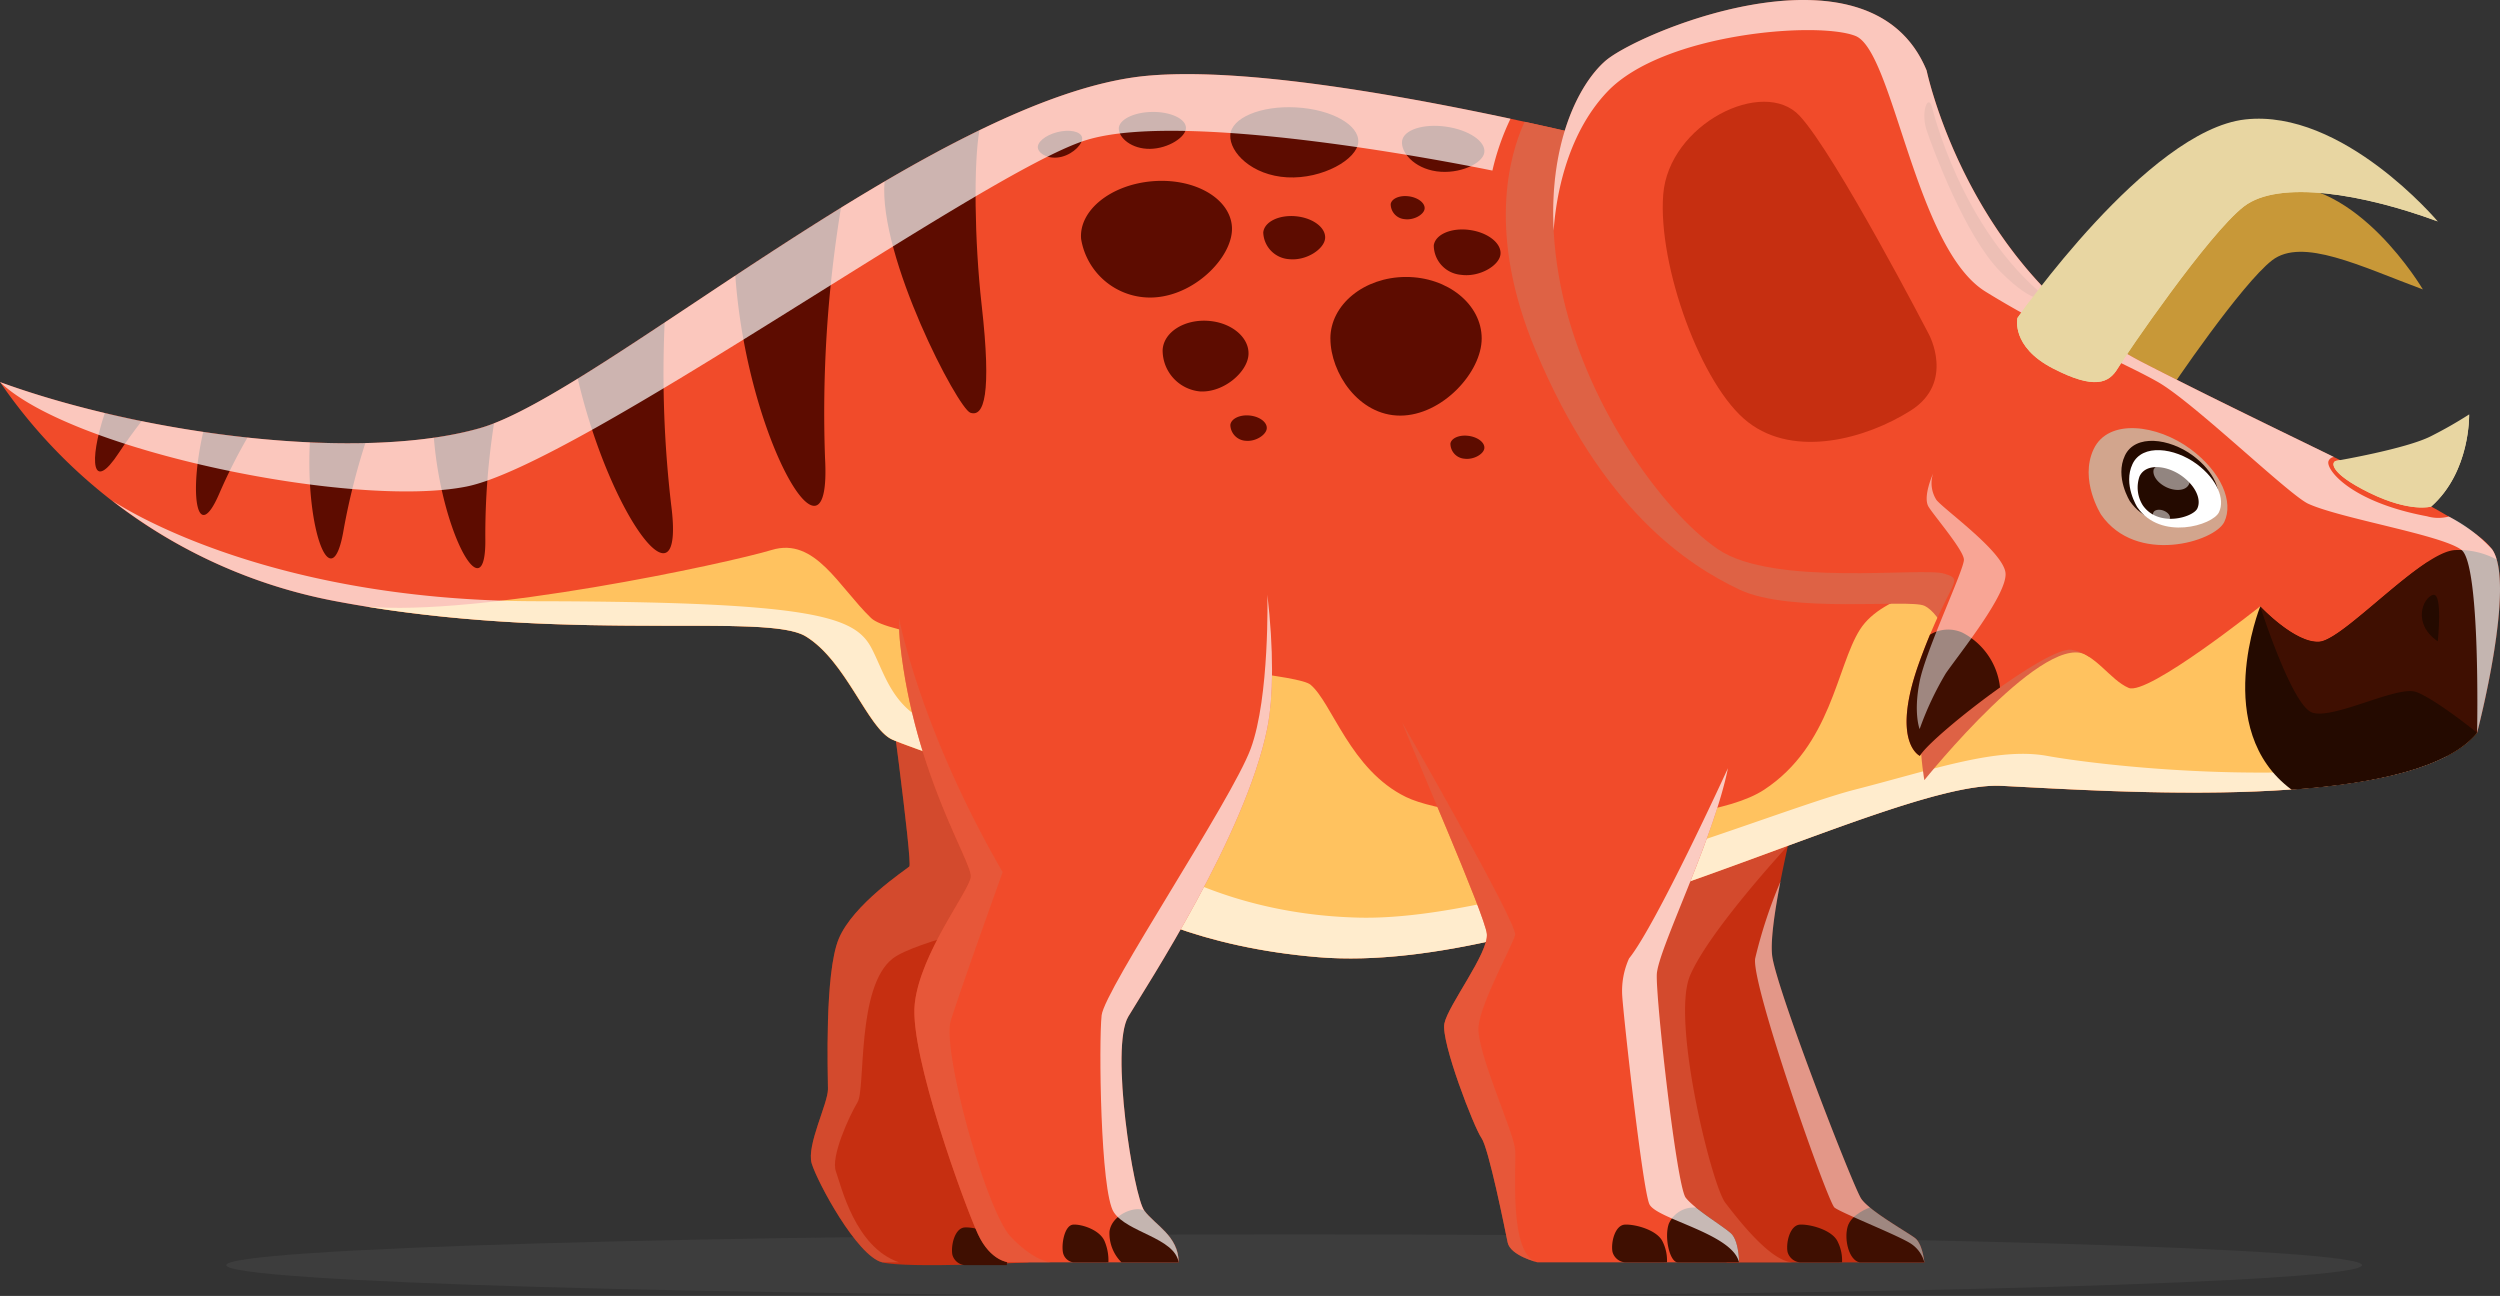 <svg xmlns="http://www.w3.org/2000/svg" xmlns:xlink="http://www.w3.org/1999/xlink" width="272" height="141" viewBox="0 0 272 141">
  <rect x="0" y="0" width="272" height="141" fill="#333333" stroke="none"/>
  <defs>
    <clipPath id="clip-path">
      <rect id="Rectangle_69" data-name="Rectangle 69" width="272" height="141" transform="translate(0 -141)" fill="none"/>
    </clipPath>
    <clipPath id="clip-path-3">
      <rect id="Rectangle_50" data-name="Rectangle 50" width="232.366" height="6.699" transform="translate(15.013 -141)" fill="none"/>
    </clipPath>
    <clipPath id="clip-path-4">
      <rect id="Rectangle_51" data-name="Rectangle 51" width="37.179" height="93.636" transform="translate(146.602 -137.343)" fill="none"/>
    </clipPath>
    <clipPath id="clip-path-5">
      <rect id="Rectangle_52" data-name="Rectangle 52" width="27.095" height="75.01" transform="translate(73.642 -137.343)" fill="none"/>
    </clipPath>
    <clipPath id="clip-path-6">
      <rect id="Rectangle_53" data-name="Rectangle 53" width="18.427" height="41.427" transform="translate(62.632 -137.343)" fill="none"/>
    </clipPath>
    <clipPath id="clip-path-7">
      <rect id="Rectangle_54" data-name="Rectangle 54" width="254.078" height="49.836" transform="translate(5.732 -104.28)" fill="none"/>
    </clipPath>
    <clipPath id="clip-path-8">
      <rect id="Rectangle_55" data-name="Rectangle 55" width="80.426" height="71.63" transform="translate(27.741 -84.879)" fill="none"/>
    </clipPath>
    <clipPath id="clip-path-9">
      <rect id="Rectangle_56" data-name="Rectangle 56" width="15.101" height="12.724" transform="translate(29.655 -59.305)" fill="none"/>
    </clipPath>
    <clipPath id="clip-path-10">
      <rect id="Rectangle_57" data-name="Rectangle 57" width="3.981" height="3.152" transform="translate(33.723 -53.305)" fill="none"/>
    </clipPath>
    <clipPath id="clip-path-11">
      <rect id="Rectangle_58" data-name="Rectangle 58" width="1.862" height="1.429" transform="translate(35.901 -56.887)" fill="none"/>
    </clipPath>
    <clipPath id="clip-path-12">
      <rect id="Rectangle_59" data-name="Rectangle 59" width="12.725" height="53.762" transform="translate(82.79 -137.343)" fill="none"/>
    </clipPath>
    <clipPath id="clip-path-13">
      <rect id="Rectangle_60" data-name="Rectangle 60" width="14.743" height="58.773" transform="translate(104.722 -137.343)" fill="none"/>
    </clipPath>
    <clipPath id="clip-path-14">
      <rect id="Rectangle_61" data-name="Rectangle 61" width="18.674" height="72.632" transform="translate(133.603 -137.343)" fill="none"/>
    </clipPath>
    <clipPath id="clip-path-15">
      <rect id="Rectangle_62" data-name="Rectangle 62" width="16.582" height="70.083" transform="translate(157.605 -137.343)" fill="none"/>
    </clipPath>
    <clipPath id="clip-path-16">
      <rect id="Rectangle_63" data-name="Rectangle 63" width="164.339" height="45.402" transform="translate(107.661 -53.468)" fill="none"/>
    </clipPath>
    <clipPath id="clip-path-17">
      <rect id="Rectangle_64" data-name="Rectangle 64" width="9.657" height="27.816" transform="translate(53.793 -79.322)" fill="none"/>
    </clipPath>
    <clipPath id="clip-path-18">
      <rect id="Rectangle_65" data-name="Rectangle 65" width="14.762" height="10.128" transform="translate(3.356 -55.217)" fill="none"/>
    </clipPath>
    <clipPath id="clip-path-19">
      <rect id="Rectangle_66" data-name="Rectangle 66" width="103.014" height="79.721" transform="translate(0 -79.721)" fill="none"/>
    </clipPath>
    <clipPath id="clip-path-20">
      <rect id="Rectangle_67" data-name="Rectangle 67" width="45.773" height="22.798" transform="translate(6.77 -41.574)" fill="none"/>
    </clipPath>
  </defs>
  <g id="Vector_Smart_Object" data-name="Vector Smart Object" transform="matrix(-1, 0, 0, -1, 272, 0)">
    <g id="Group_197" data-name="Group 197">
      <g id="Group_196" data-name="Group 196" clip-path="url(#clip-path)">
        <g id="Group_195" data-name="Group 195">
          <g id="Group_194" data-name="Group 194" clip-path="url(#clip-path)">
            <g id="Group_142" data-name="Group 142" opacity="0.3">
              <g id="Group_141" data-name="Group 141">
                <g id="Group_140" data-name="Group 140" clip-path="url(#clip-path-3)">
                  <path id="Path_70" data-name="Path 70" d="M247.38-137.65c0-1.852-52.017-3.35-116.183-3.35s-116.183,1.5-116.183,3.35S67.03-134.3,131.2-134.3s116.183-1.5,116.183-3.349" fill="#545454"/>
                </g>
              </g>
            </g>
            <path id="Path_71" data-name="Path 71" d="M175.624-72.238s-2.951-21.69-2.556-22.042,6.1-4.1,7.671-7.847,1.18-14.8,1.18-16.375,2.358-6.116,1.768-8.089-4.914-10.062-7.669-10.752-15.932,0-15.932,0,5.312,6.806,4.722,12.133S153.4-97,151.234-91.673s-9.242,29.2,0,41.036,28.717,10.852,24.39-21.6" fill="#c62f11"/>
            <path id="Path_72" data-name="Path 72" d="M167.029-137.65a1.543,1.543,0,0,1,1.355,1.144c.179,1.028-.272,2.9-1.355,2.96s-3.555-.574-4.125-1.9a4.529,4.529,0,0,1-.451-2.2Z" fill="#3f0f01"/>
            <g id="Group_145" data-name="Group 145" opacity="0.53" style="mix-blend-mode: multiply;isolation: isolate">
              <g id="Group_144" data-name="Group 144">
                <g id="Group_143" data-name="Group 143" clip-path="url(#clip-path-4)">
                  <path id="Path_73" data-name="Path 73" d="M183.686-126.591c.591,1.973-1.768,6.51-1.768,8.089s.393,12.627-1.179,16.375-7.28,7.5-7.671,7.847,2.556,22.042,2.556,22.042c4.327,32.453-15.145,33.438-24.39,21.6s-2.163-35.707,0-41.036c.539-1.323,1.609-3.728,2.925-6.679,8-1.677,18.334-4.114,20.7-5.927,3.98-3.056,2.949-14.155,3.835-15.633s2.949-5.918,2.358-7.546-2.083-8.227-6.866-9.884h1.828c2.755.69,7.082,8.779,7.669,10.752" fill="#de6245"/>
                </g>
              </g>
            </g>
            <path id="Path_74" data-name="Path 74" d="M74.827-81.4s5.112-18.5,4.327-22.827S70.4-129.042,69.515-130.4s-5.115-3.7-5.9-4.33-.984-2.617-.984-2.617H84.07a7.96,7.96,0,0,1,4.916,3.61c2.067,3.158,8.259,25.895,8.459,29.142s-4.525,7.952-4.329,9.706S100-84.2,100.69-80.049,94.4-61.554,86.037-62.366,70.794-67.959,74.827-81.4" fill="#c62f11"/>
            <path id="Path_75" data-name="Path 75" d="M76.163-137.343a1.546,1.546,0,0,1,1.354,1.146c.182,1.026-.269,2.9-1.354,2.959s-3.553-.574-4.125-1.9a4.558,4.558,0,0,1-.453-2.2Z" fill="#3f0f01"/>
            <path id="Path_76" data-name="Path 76" d="M63.615-134.726c.619.5,3.362,2.053,4.937,3.352,0,0,2.04-.687,2.432-2.106s-.153-3.618-1.3-3.863H62.631s.2,1.985.984,2.617" fill="#3f0f01"/>
            <g id="Group_148" data-name="Group 148" opacity="0.53" style="mix-blend-mode: multiply;isolation: isolate">
              <g id="Group_147" data-name="Group 147">
                <g id="Group_146" data-name="Group 146" clip-path="url(#clip-path-5)">
                  <path id="Path_77" data-name="Path 77" d="M93.117-94.885c.2,1.754,6.886,10.686,7.573,14.836S94.4-61.554,86.037-62.366,70.794-67.959,74.827-81.4c0,0,1.415-5.122,2.642-10.606,0,0,8.588-9.261,10.655-14.142s-2.362-22.787-3.836-24.71-5.016-6.482-7.376-6.482h7.159a7.964,7.964,0,0,1,4.916,3.61c2.067,3.158,8.26,25.895,8.459,29.142s-4.525,7.952-4.329,9.706" fill="#de6245"/>
                </g>
              </g>
            </g>
            <path id="Path_78" data-name="Path 78" d="M69.021-22.76S124.488-6.163,147.2-8.246s59.6-34.634,72.577-38.336,36.287-.785,52.219,5.01a57.072,57.072,0,0,0-36.287-23.8c-24.783-4.735-46.912-1.185-51.337-3.848s-6.787-10.06-9.441-11.244-9.441-2.958-10.917-5.621-10.62-15.981-35.4-18.052S66.365-84.9,54.269-85.5,9.721-88.455,2.493-79.725l5.9,20.419S58.613-45.289,69.021-22.76" fill="#f14b2a"/>
            <g id="Group_151" data-name="Group 151" opacity="0.5">
              <g id="Group_150" data-name="Group 150">
                <g id="Group_149" data-name="Group 149" clip-path="url(#clip-path-6)">
                  <path id="Path_79" data-name="Path 79" d="M64-135.375c1.164.85,7.671,3.4,8.408,3.994s9.074,24.267,8.63,27.1a52.267,52.267,0,0,1-2.751,8.363c.695-3.572,1.136-6.8.864-8.314-.788-4.332-8.754-24.812-9.64-26.166s-5.115-3.7-5.9-4.33-.983-2.617-.983-2.617A3.484,3.484,0,0,0,64-135.375" fill="#fff"/>
                </g>
              </g>
            </g>
            <path id="Path_80" data-name="Path 80" d="M188.038-59.836c-4.719,1.432-7.276-4-10.816-7.41s-45.436-5.271-47.8-7.244S125.1-83.761,119.017-86.72s-31.634-4.017-38.957.8-7.868,13.4-10.426,17.428S59.48-63.609,59.48-63.609C39.975-60.819,17.544-66.432,5.216-70.3L2.493-79.725c7.228-8.731,39.68-6.362,51.776-5.771s49.566-20.714,74.348-18.643,33.928,15.387,35.4,18.052,8.263,4.437,10.917,5.621,5.016,8.581,9.441,11.245c4.22,2.539,24.521-.569,47.874,3.236-12.237-1.163-39.489,4.715-44.212,6.149" fill="#ffc25f"/>
            <g id="Group_154" data-name="Group 154" opacity="0.69">
              <g id="Group_153" data-name="Group 153">
                <g id="Group_152" data-name="Group 152" clip-path="url(#clip-path-7)">
                  <path id="Path_81" data-name="Path 81" d="M49.285-82.24c5.445.982,12.345-1.482,20.933-3.68s37.4-14.321,53.956-13.918,26.261,8.28,28.062,10.092,6.326,9.241,14.334,10.022,8.8,5.743,10.6,9.186,6.143,5.076,36.493,5.124,46.142,10.967,46.146,10.97A56.6,56.6,0,0,0,235.67-65.372c-24.783-4.735-46.912-1.184-51.335-3.848s-6.785-10.06-9.443-11.245-9.441-2.958-10.913-5.621-10.623-15.981-35.4-18.052S66.324-84.9,54.226-85.5C43.475-86.021,16.639-87.95,5.732-82.24c17.173-3.549,38.108-.983,43.553,0" fill="#fff"/>
                </g>
              </g>
            </g>
            <g id="Group_157" data-name="Group 157" style="mix-blend-mode: multiply;isolation: isolate">
              <g id="Group_156" data-name="Group 156">
                <g id="Group_155" data-name="Group 155" clip-path="url(#clip-path-8)">
                  <path id="Path_82" data-name="Path 82" d="M27.741-52.522,44.755-71.438c4.354,3.4,17.876-13.441,17.876-13.441s1.6,8.911-1.334,11.339-.342,6.874,1.334,7.633,14.576-.889,20.158,1.775,14.886,8.675,22.151,26.041c5.272,12.607,2.888,21.12,1.186,24.842-19.46-4.231-37.106-9.511-37.106-9.511C62.91-35.986,43.08-46.277,27.741-52.522" fill="#de6245"/>
                </g>
              </g>
            </g>
            <path id="Path_83" data-name="Path 83" d="M8.392-31.491s7.2,12.271,16.281,11.258S45.853-38.7,45.853-38.7s.63-2.655-3.279-4.678-5.233-1.371-6.052,0S28.076-30.855,24.8-28.325s-9.6-.636-16.407-3.166" fill="#c89838"/>
            <path id="Path_84" data-name="Path 84" d="M62.383-7.667s-4.574-22.046-23.6-31.812S3.524-56.051.869-59.749,2.493-79.725,2.493-79.725s4.572,3.7,6.637,4.438,9.148-3.107,11.358-2.219,5.6,11.541,5.6,11.541S38.336-75.729,40.4-74.844s3.539,3.7,6.193,4.144S61.938-80.169,63.12-82.24c0,0,3.246,1.479,0,10.356s-5.014,8.731-2.654,9.47S79.052-63.893,85.1-59.749s14.606,15.978,17.11,28.7S100.884-9.74,97.343-6.633,68.483,7.154,62.383-7.667" fill="#f14b2a"/>
            <g id="Group_160" data-name="Group 160" style="mix-blend-mode: multiply;isolation: isolate">
              <g id="Group_159" data-name="Group 159">
                <g id="Group_158" data-name="Group 158" clip-path="url(#clip-path-9)">
                  <path id="Path_85" data-name="Path 85" d="M43.408-55.984s2.395,3.762.8,7.125-6.9,2.694-10.537,0c-3.355-2.482-4.712-5.764-3.674-7.927s9.58-4.725,13.412.8" fill="#d2a58d"/>
                </g>
              </g>
            </g>
            <path id="Path_86" data-name="Path 86" d="M40.249-54.562s1.68,2.639.559,5-4.837,1.888-7.386,0c-2.349-1.738-3.3-4.041-2.573-5.557s6.714-3.311,9.4.561" fill="#240a00"/>
            <path id="Path_87" data-name="Path 87" d="M39.454-55.2s1.586,2.491.527,4.718-4.564,1.782-6.976,0c-2.219-1.644-3.116-3.817-2.432-5.247s6.343-3.128,8.88.529" fill="#fff"/>
            <path id="Path_88" data-name="Path 88" d="M38.864-54.978a3.644,3.644,0,0,1,.353,3.151c-.7,1.486-3.05,1.191-4.659,0-1.483-1.1-2.083-2.548-1.622-3.505s4.234-2.088,5.928.354" fill="#240a00"/>
            <g id="Group_163" data-name="Group 163" opacity="0.5">
              <g id="Group_162" data-name="Group 162">
                <g id="Group_161" data-name="Group 161" clip-path="url(#clip-path-10)">
                  <path id="Path_89" data-name="Path 89" d="M34.233-50.789a2.11,2.11,0,0,1-.441-1.78c.294-.908,1.661-.915,2.674-.354.932.517,1.386,1.3,1.2,1.888a2.365,2.365,0,0,1-3.428.246" fill="#fff"/>
                </g>
              </g>
            </g>
            <g id="Group_166" data-name="Group 166" opacity="0.5">
              <g id="Group_165" data-name="Group 165">
                <g id="Group_164" data-name="Group 164" clip-path="url(#clip-path-11)">
                  <path id="Path_90" data-name="Path 90" d="M37.477-56.652a.978.978,0,0,1,.269.8c-.1.426-.726.484-1.211.265-.45-.2-.688-.546-.624-.821a1.093,1.093,0,0,1,1.566-.248" fill="#fff"/>
                </g>
              </g>
            </g>
            <path id="Path_91" data-name="Path 91" d="M82.79-137.343h21.932s2.951.722,3.246,2.166,2.065,10.284,2.851,11.369,4.427,10.466,4.032,12.449-4.818,7.669-4.621,9.744,8.26,20.391,9.539,23.822-5.3,25.984-15.44,25.352S82.694-74.635,83.775-82.3s7.868-20.932,7.965-23.729-2.163-23.008-3.145-24.272-4.033-3.066-4.919-3.878-.886-3.159-.886-3.159" fill="#f14b2a"/>
            <path id="Path_92" data-name="Path 92" d="M83.676-134.186c.652.6,2.471,1.732,3.782,2.793a2.944,2.944,0,0,0,2.975-1.754c.513-1.451-.089-4.2-.992-4.2H82.79s0,2.346.886,3.157" fill="#3f0f01"/>
            <g id="Group_169" data-name="Group 169" opacity="0.71">
              <g id="Group_168" data-name="Group 168">
                <g id="Group_167" data-name="Group 167" clip-path="url(#clip-path-12)">
                  <path id="Path_93" data-name="Path 93" d="M92.548-131.01c.738,1.627,2.8,20.27,2.951,22.637a8.58,8.58,0,0,1-.739,4.092C91.837-100.665,84.133-83.874,84-83.581c1.569-7.781,7.651-19.806,7.742-22.453.1-2.8-2.163-23.008-3.145-24.272s-4.034-3.066-4.92-3.878-.886-3.159-.886-3.159c.719,3.138,9.021,4.707,9.758,6.334" fill="#fff"/>
                </g>
              </g>
            </g>
            <g id="Group_172" data-name="Group 172" opacity="0.53" style="mix-blend-mode: multiply;isolation: isolate">
              <g id="Group_171" data-name="Group 171">
                <g id="Group_170" data-name="Group 170" clip-path="url(#clip-path-13)">
                  <path id="Path_94" data-name="Path 94" d="M107.968-135.177c.3,1.444,2.065,10.286,2.851,11.369s4.427,10.466,4.032,12.449-4.818,7.67-4.621,9.744c.186,1.952,7.316,18.242,9.235,23.045,0,0-12.609-21.958-12.312-23.144s3.687-7.25,3.982-9.914-3.848-11.539-3.987-13.464.749-11.481-2.426-12.251c0,0,2.95.722,3.246,2.166" fill="#de6245"/>
                </g>
              </g>
            </g>
            <path id="Path_95" data-name="Path 95" d="M143.762-137.343h18.487s1.965.1,3.345,3.058,7.473,19.531,6.883,25.055-5.9,12.233-6.1,13.81,6.1,11.048,7.671,25.254-10.62,39.259-23.6,37.682S131.764-67.6,134.124-79.242s13.13-28.016,15.12-31.368-.567-19.531-1.745-21.11-3.737-2.763-3.737-5.623" fill="#f14b2a"/>
            <path id="Path_96" data-name="Path 96" d="M147.5-131.72c.989.567,3.563-.431,3.79-2.288a4.456,4.456,0,0,0-1.308-3.335h-6.218c0,2.86,2.556,4.046,3.737,5.623" fill="#3f0f01"/>
            <path id="Path_97" data-name="Path 97" d="M155.23-137.343a1.35,1.35,0,0,1,1.133,1.146c.149,1.026-.227,2.9-1.133,2.959s-2.971-.574-3.448-1.9a5.382,5.382,0,0,1-.377-2.2Z" fill="#3f0f01"/>
            <g id="Group_175" data-name="Group 175" opacity="0.69">
              <g id="Group_174" data-name="Group 174">
                <g id="Group_173" data-name="Group 173" clip-path="url(#clip-path-14)">
                  <path id="Path_98" data-name="Path 98" d="M143.76-137.343c.468,2.694,5.581,3.226,7.056,5.445s1.642,18.644,1.327,21.436-14.159,23.4-16.226,29.019-1.809,16.731-1.809,16.731c-.674-5.821-.677-11.118.016-14.53,2.36-11.641,13.128-28.016,15.12-31.368s-.567-19.531-1.748-21.11-3.735-2.763-3.735-5.623" fill="#fff"/>
                </g>
              </g>
            </g>
            <g id="Group_178" data-name="Group 178" opacity="0.53" style="mix-blend-mode: multiply;isolation: isolate">
              <g id="Group_177" data-name="Group 177">
                <g id="Group_176" data-name="Group 176" clip-path="url(#clip-path-15)">
                  <path id="Path_99" data-name="Path 99" d="M172.477-109.231c-.587,5.525-5.9,12.233-6.1,13.81s6.1,11.048,7.673,25.254a24.538,24.538,0,0,1,.132,2.907c-.061-.323-2.377-12.259-11.272-27.625,0,0,4.637-12.9,5.638-16.151s-3.866-20.744-6.523-23.526-4.424-2.782-4.424-2.782h4.646c.01,0,1.97.1,3.344,3.058s7.474,19.531,6.883,25.055" fill="#de6245"/>
                </g>
              </g>
            </g>
            <path id="Path_100" data-name="Path 100" d="M19.654-69.843c-2.077.155-7.7,6.031-11.786,8.686l-5.376-18.6c3.165-3.824,11.164-5.518,20.174-6.166C31.483-79.412,26.093-66,26.093-66s-3.785-4.044-6.439-3.846" fill="#240a00"/>
            <path id="Path_101" data-name="Path 101" d="M19.65-69.811C17-69.615,8.54-60.047,4.9-59.849A8.729,8.729,0,0,1,.354-60.882c-1.476-5.1,2.136-18.842,2.136-18.842s4.574,3.7,6.638,4.438,9.147-3.107,11.358-2.219,5.606,11.541,5.606,11.541-3.785-4.044-6.442-3.846" fill="#3f0f01"/>
            <path id="Path_102" data-name="Path 102" d="M63.119-82.24s3.246,1.479,0,10.356c-.388,1.068-.756,2-1.1,2.828a3.785,3.785,0,0,1-3.521.23,7.622,7.622,0,0,1-4.1-5.968c4-2.845,8.079-6.315,8.723-7.446" fill="#3f0f01"/>
            <path id="Path_103" data-name="Path 103" d="M62.137-36.372S59.285-41.6,64.1-44.658s12.587-5.227,17.7-1.283,9.836,17.066,9.243,24.76S80.133-8.358,76.2-12.6,62.137-36.372,62.137-36.372" fill="#c62f11"/>
            <path id="Path_104" data-name="Path 104" d="M61.792-11.663s-3.1-13.246-12.464-20.752c0,0,1.179-1.012,5.014,2.843s7.376,13.417,8.041,15.4-.162,4.048-.591,2.505" fill="#c62f11"/>
            <path id="Path_105" data-name="Path 105" d="M119.452-15.333c.169-1.2-1.274-2.961-3.747-3.308s-5.034.85-5.2,2.055,1.7,2.459,4.17,2.807,4.611-.349,4.777-1.554" fill="#5d0c00"/>
            <path id="Path_106" data-name="Path 106" d="M138.144-14.7c.1-1.873-2.349-4.387-6.193-4.595s-7.629,1.97-7.732,3.843,2.936,3.56,6.78,3.768,7.045-1.143,7.145-3.016" fill="#5d0c00"/>
            <path id="Path_107" data-name="Path 107" d="M145.505-38.072a4.485,4.485,0,0,0-4.08-4.517c-2.578-.138-5.161,2.123-5.261,4.013s1.9,3.535,4.485,3.675,4.754-1.279,4.856-3.171" fill="#5d0c00"/>
            <path id="Path_108" data-name="Path 108" d="M120.692-22.216a1.643,1.643,0,0,0-1.508-1.627c-1.02-.143-2.095.5-2.179,1.111s.672,1.226,1.689,1.369,1.912-.24,2-.853" fill="#5d0c00"/>
            <path id="Path_109" data-name="Path 109" d="M116.005-26.7a3.231,3.231,0,0,0-2.962-3.2c-2-.281-4.12.98-4.289,2.186s1.32,2.409,3.324,2.69,3.76-.471,3.928-1.677" fill="#5d0c00"/>
            <path id="Path_110" data-name="Path 110" d="M114.194-48.277a1.648,1.648,0,0,0-1.509-1.629c-1.017-.141-2.093.5-2.179,1.113s.673,1.225,1.692,1.368,1.911-.24,2-.852" fill="#5d0c00"/>
            <path id="Path_111" data-name="Path 111" d="M159.068-16.157c-.164-.644-1.255-1.236-2.579-.9s-2.375,1.475-2.213,2.121,1.368.894,2.692.558,2.264-1.135,2.1-1.779" fill="#5d0c00"/>
            <path id="Path_112" data-name="Path 112" d="M134.558-25.288a3.013,3.013,0,0,0-2.85-2.913c-1.858-.181-3.768,1.1-3.878,2.256s1.3,2.233,3.161,2.414,3.456-.605,3.566-1.757" fill="#5d0c00"/>
            <path id="Path_113" data-name="Path 113" d="M138.138-46.244a1.773,1.773,0,0,0-1.679-1.714c-1.093-.106-2.216.651-2.282,1.328s.77,1.314,1.861,1.421,2.033-.358,2.1-1.035" fill="#5d0c00"/>
            <path id="Path_114" data-name="Path 114" d="M154.375-26a7.607,7.607,0,0,0-8.157-6.345c-4.528.386-8.505,4.658-8.247,7.741s4.143,5.269,8.675,4.883,7.991-3.2,7.729-6.279" fill="#5d0c00"/>
            <path id="Path_115" data-name="Path 115" d="M127.251-36.846c-.007-3.7-3.058-8.378-7.6-8.373s-8.864,4.7-8.859,8.4,3.694,6.691,8.24,6.685,8.226-3.008,8.223-6.708" fill="#5d0c00"/>
            <path id="Path_116" data-name="Path 116" d="M150.275-14.015c-.013-.983-1.385-2.209-3.4-2.181s-3.924,1.306-3.908,2.289,1.662,1.757,3.682,1.729,3.644-.852,3.629-1.837" fill="#5d0c00"/>
            <path id="Path_117" data-name="Path 117" d="M6.77-69.781s-.566,5.354.518,5.059,2.31-3.113-.518-5.059" fill="#240a00"/>
            <path id="Path_118" data-name="Path 118" d="M191.994-29.985c-3.727,2.462-7.591,4.976-11.492,7.383a137.567,137.567,0,0,0,1.735-27.226c-.768-13.682,8.5,1.938,9.758,19.842" fill="#5d0c00"/>
            <path id="Path_119" data-name="Path 119" d="M259.076-49.277c2.889-4.407,3.3-.983,1.522,4.336-1.317-.311-2.657-.6-4.007-.877.859-1.11,1.705-2.272,2.484-3.459" fill="#5d0c00"/>
            <path id="Path_120" data-name="Path 120" d="M165.193-33.208c-1.1-9.765-.247-12.19,1.229-11.7,1.357.454,10.01,16.971,9.34,25.156-3.472,2.035-6.936,3.93-10.323,5.575.627-3.526.554-11.923-.245-19.034" fill="#5d0c00"/>
            <path id="Path_121" data-name="Path 121" d="M238.287-48.127c-2.067-.093-4.087-.12-6.038-.075a72.592,72.592,0,0,0,2.372-9.481c1.284-7.538,4.156-.018,3.666,9.556" fill="#5d0c00"/>
            <path id="Path_122" data-name="Path 122" d="M248.133-53.679c2.388-5.59,3.364-.349,1.755,6.688-1.606-.238-3.215-.443-4.814-.614a59.45,59.45,0,0,0,3.059-6.074" fill="#5d0c00"/>
            <path id="Path_123" data-name="Path 123" d="M209.139-41.2c-2.883,1.774-6.067,3.858-9.451,6.1a123.311,123.311,0,0,0-.71-19.809c-1.583-12.19,6.608-1.456,10.16,13.707" fill="#5d0c00"/>
            <path id="Path_124" data-name="Path 124" d="M224.8-47.62a38.289,38.289,0,0,0-5.016,1.038c-.481.138-1,.316-1.536.529a78.375,78.375,0,0,0,.949-12.478c-.139-8.223,4.743.334,5.6,10.91" fill="#5d0c00"/>
            <g id="Group_181" data-name="Group 181" opacity="0.69">
              <g id="Group_180" data-name="Group 180">
                <g id="Group_179" data-name="Group 179" clip-path="url(#clip-path-16)">
                  <path id="Path_125" data-name="Path 125" d="M219.781-46.581C206.8-42.88,169.92-10.33,147.2-8.246c-9.57.877-24.947-1.561-39.543-4.673a26.848,26.848,0,0,0,1.969-5.641s32.937,6.881,44.265,3.292,55.188-35.266,67.385-37.675S264.108-49.1,272-41.572c-15.932-5.795-39.239-8.708-52.219-5.01" fill="#fff"/>
                </g>
              </g>
            </g>
            <g id="Group_184" data-name="Group 184" opacity="0.5">
              <g id="Group_183" data-name="Group 183">
                <g id="Group_182" data-name="Group 182" clip-path="url(#clip-path-17)">
                  <path id="Path_126" data-name="Path 126" d="M61.67-51.506s1.179-2.564.491-3.65-3.785-4.685-3.835-5.721,4.13-9.814,4.818-13.266,0-5.179,0-5.179a33.948,33.948,0,0,1-2.851,6.066c-1.427,2.072-6.737,8.63-6.492,10.924s6.537,6.778,7.5,7.919a3.359,3.359,0,0,1,.372,2.908" fill="#fff"/>
                </g>
              </g>
            </g>
            <path id="Path_127" data-name="Path 127" d="M95.21-137.343a1.546,1.546,0,0,1,1.353,1.146c.183,1.026-.27,2.9-1.353,2.959s-3.553-.574-4.127-1.9a4.567,4.567,0,0,1-.451-2.2Z" fill="#3f0f01"/>
            <path id="Path_128" data-name="Path 128" d="M17.808-50.135s-7.631,1.3-10.32,2.69a46.616,46.616,0,0,0-4.131,2.356s-.164-6.222,4.131-10.027c0,0,2.271-.682,6.716,1.5s4.166,3.379,3.6,3.48" fill="#e8d6a2"/>
            <g id="Group_187" data-name="Group 187" style="mix-blend-mode: multiply;isolation: isolate">
              <g id="Group_186" data-name="Group 186">
                <g id="Group_185" data-name="Group 185" clip-path="url(#clip-path-18)">
                  <path id="Path_129" data-name="Path 129" d="M12.615-52.427c4.7.388,4.768,2.367,4.768,2.367.267-.048.425-.075.425-.075.562-.1.843-1.3-3.6-3.48s-6.716-1.5-6.716-1.5c-4.3,3.8-4.131,10.027-4.131,10.027s3.009-7.852,9.258-7.338" fill="#e8d6a2"/>
                </g>
              </g>
            </g>
            <g id="Group_190" data-name="Group 190" opacity="0.69">
              <g id="Group_189" data-name="Group 189">
                <g id="Group_188" data-name="Group 188" clip-path="url(#clip-path-19)">
                  <path id="Path_130" data-name="Path 130" d="M.869-59.749a16.718,16.718,0,0,0,4.7,3.549,4.434,4.434,0,0,1,2.365.027c8.371,1.561,11.081,5.147,10.719,6.021a.715.715,0,0,1-.579.431c6.008,2.939,13.135,6.356,20.709,10.243,19.027,9.765,23.6,31.812,23.6,31.812C68.483,7.155,93.8-3.524,97.344-6.632c2.954-2.592,6.112-9,5.618-18.453-.207,3.05-1.189,10.215-5.842,15.109C91.073-3.614,74.257-2.281,70.127-3.91s-6.49-23.081-14.146-27.816-14.867-7.611-18.776-9.846S22.958-53.848,20.858-54.81c-3.541-1.618-14.606-3.4-16.679-5.031S2.491-79.613,2.491-79.721c-.03.106-4.268,16.284-1.622,19.972" fill="#fff"/>
                </g>
              </g>
            </g>
            <path id="Path_131" data-name="Path 131" d="M6.77-24.092S17.1-11.811,27.716-12.994,52.5-34.6,52.5-34.6s.738-3.107-3.836-5.475-6.122-1.6-7.081,0S31.7-25.423,27.864-22.463,14.734-21.133,6.77-24.092" fill="#e8d6a2"/>
            <g id="Group_193" data-name="Group 193" style="mix-blend-mode: multiply;isolation: isolate">
              <g id="Group_192" data-name="Group 192">
                <g id="Group_191" data-name="Group 191" clip-path="url(#clip-path-20)">
                  <path id="Path_132" data-name="Path 132" d="M33.724-22.7C36.814-25.6,44.908-36.712,48.1-36.53c2.647.152,3.059,2.795,3.121,3.7.816-1.1,1.279-1.762,1.279-1.762s.738-3.108-3.836-5.475-6.122-1.6-7.081,0S31.7-25.423,27.864-22.463,14.734-21.133,6.77-24.092c16.062,9.179,23.864,4.294,26.954,1.4" fill="#e8d6a2"/>
                </g>
              </g>
            </g>
          </g>
        </g>
      </g>
    </g>
  </g>
</svg>
